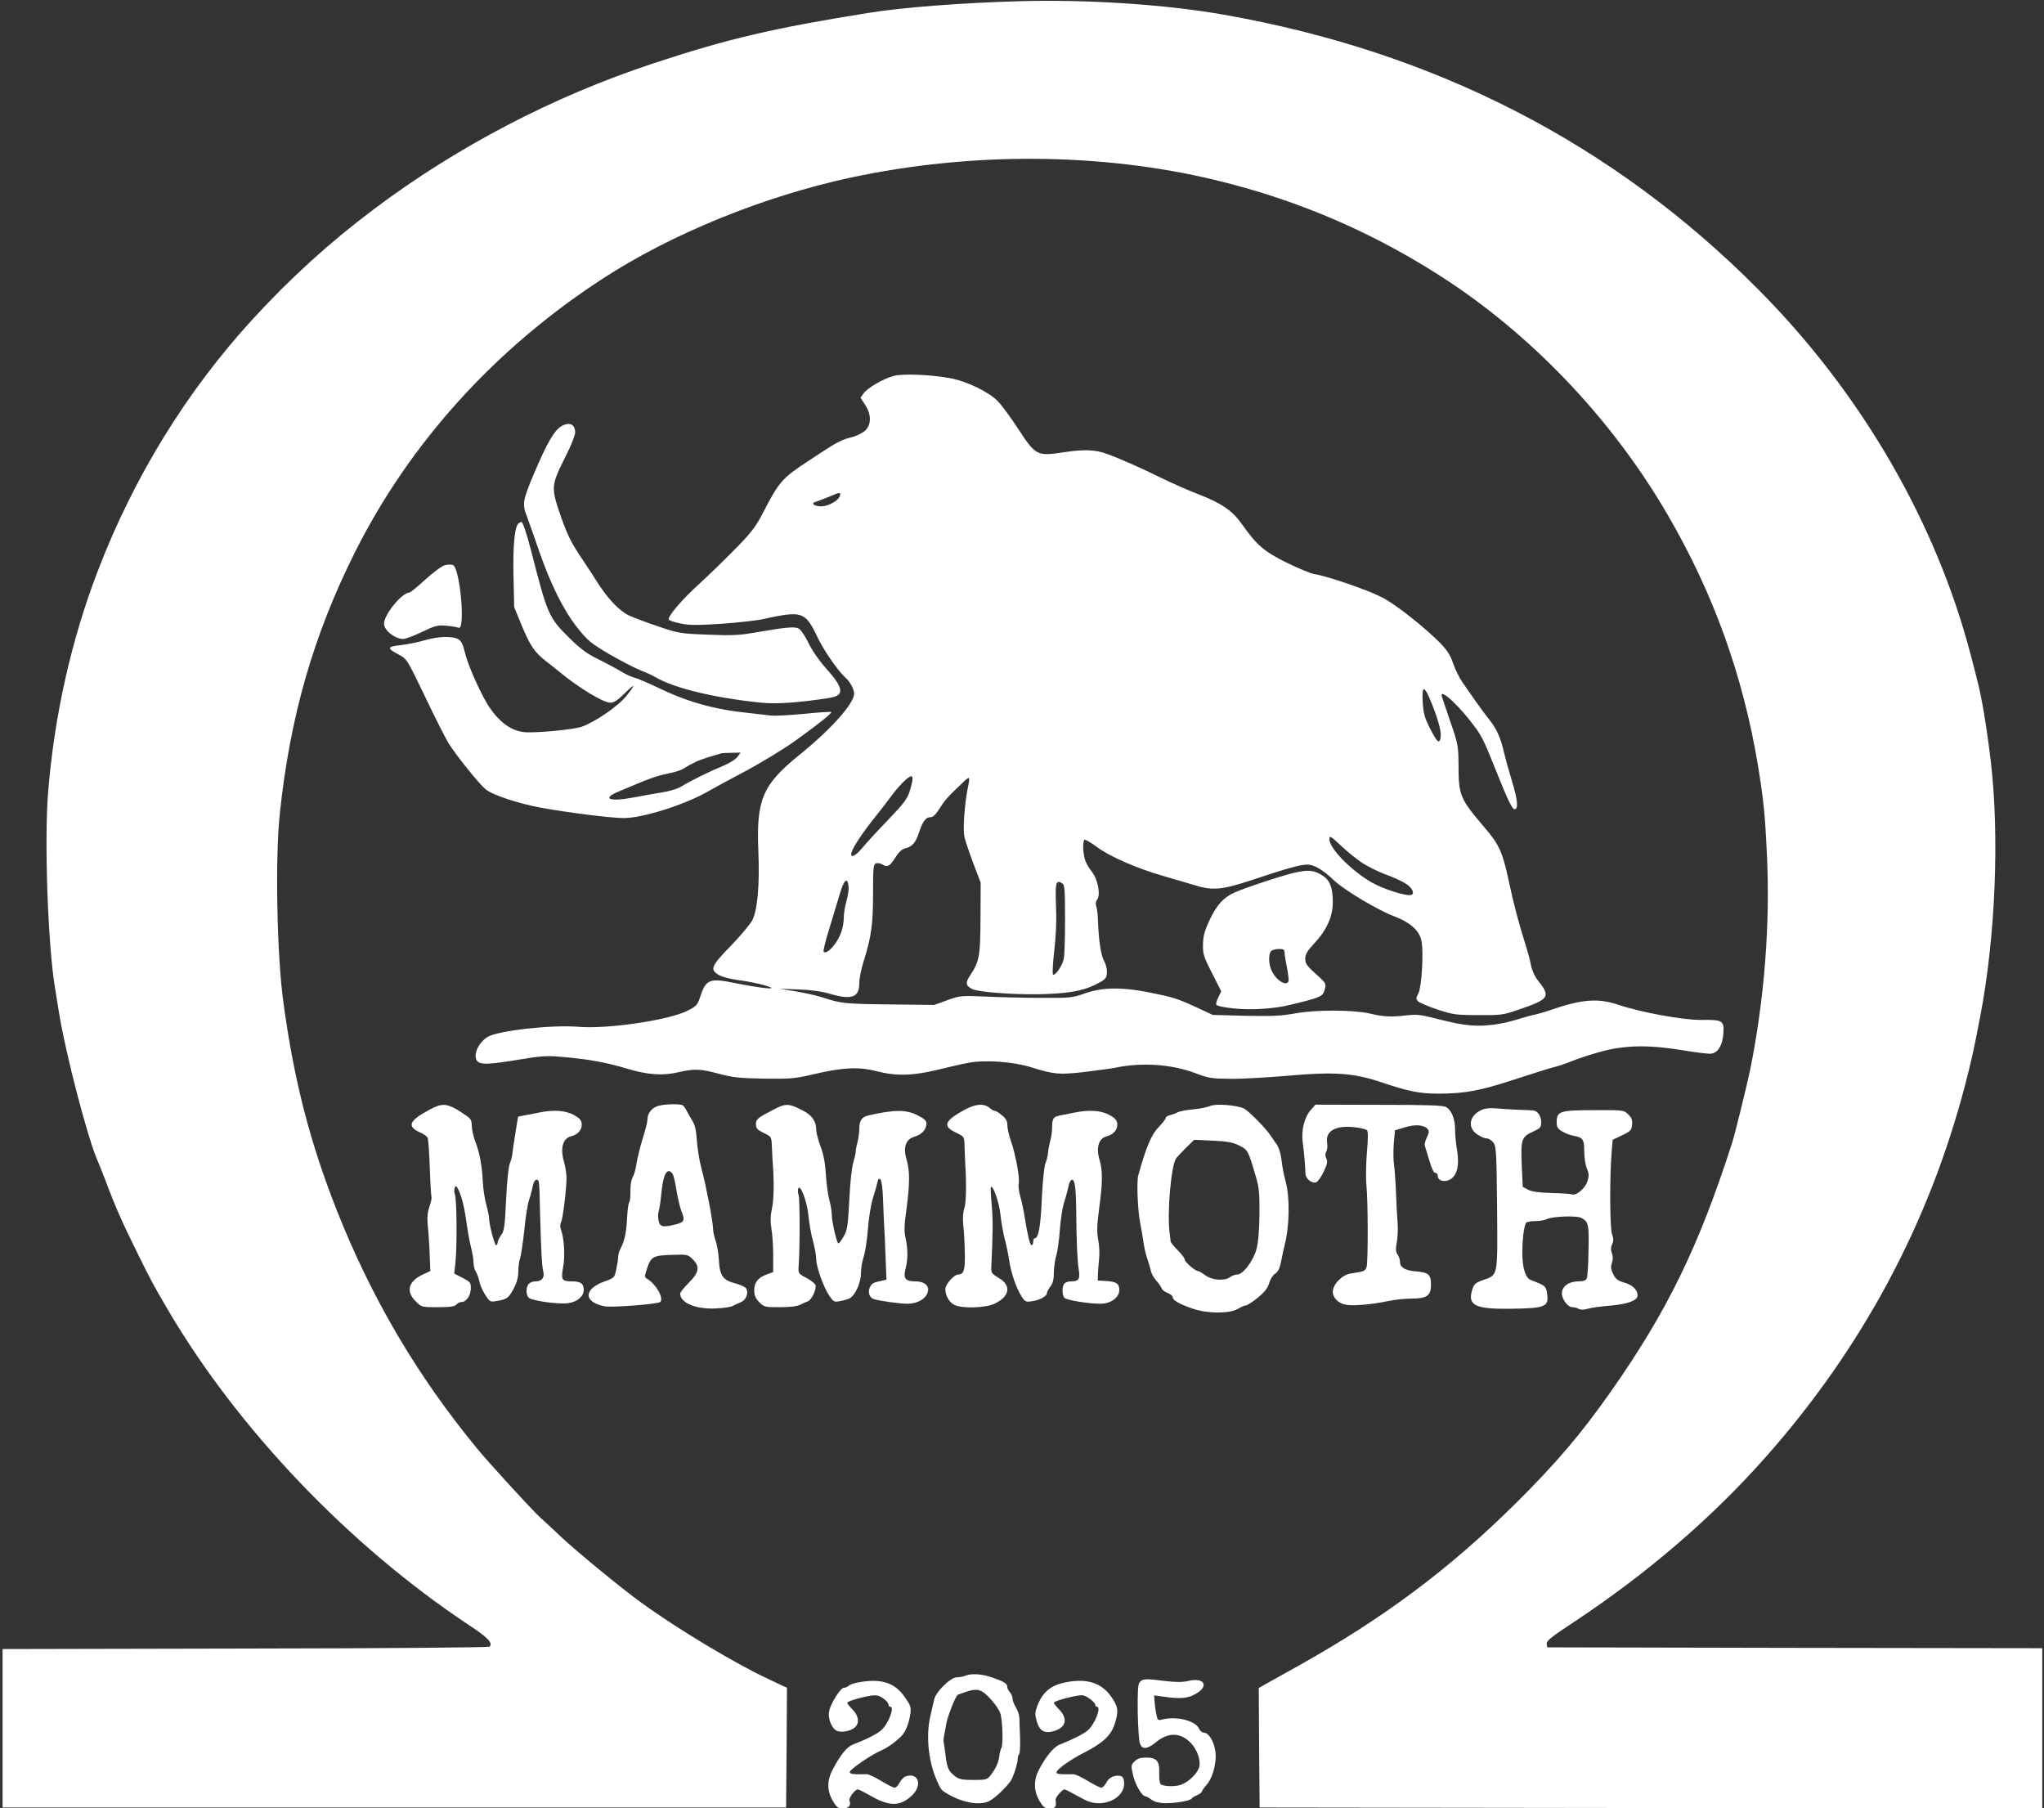 <?xml version="1.0" standalone="no"?>
<!DOCTYPE svg PUBLIC "-//W3C//DTD SVG 20010904//EN"
 "http://www.w3.org/TR/2001/REC-SVG-20010904/DTD/svg10.dtd">
<svg version="1.0" xmlns="http://www.w3.org/2000/svg"
 width="1187pt" height="1050pt" viewBox="0 0 1187 1050"
 preserveAspectRatio="xMidYMid meet">

<rect x="0" y="0" width="1187" height="1050" fill="#333333" stroke="none"/>

<g transform="translate(0,1050) scale(0.1,-0.1)"
fill="#ffffff" stroke="none">
<path d="M5925 10493 c-334 -9 -687 -36 -882 -68 -551 -88 -820 -151 -1249
-293 -582 -192 -1141 -484 -1626 -849 -258 -194 -482 -398 -704 -640 -383
-419 -688 -915 -896 -1458 -155 -404 -253 -842 -289 -1290 -22 -282 -1 -886
41 -1135 5 -30 14 -89 21 -130 40 -250 170 -747 228 -875 5 -11 23 -56 40
-100 61 -163 100 -252 196 -445 76 -153 86 -172 171 -317 408 -693 1052 -1367
1746 -1828 111 -73 142 -105 121 -126 -5 -5 -605 -10 -1418 -11 l-1410 -3 0
-460 0 -460 2275 0 2275 0 3 348 2 347 -102 48 c-203 95 -534 294 -743 446
-116 83 -374 296 -465 381 -47 44 -102 96 -124 115 -44 40 -299 318 -366 400
-348 423 -611 870 -814 1382 -156 396 -248 751 -310 1206 -38 274 -49 837 -21
1098 59 562 195 1036 436 1517 318 635 815 1184 1439 1589 401 261 935 478
1441 587 702 150 1457 145 2119 -15 494 -119 943 -316 1362 -594 505 -337 953
-816 1263 -1350 266 -457 437 -932 524 -1455 32 -197 41 -279 52 -519 19 -403
-14 -832 -97 -1246 -17 -82 -89 -377 -105 -425 -193 -602 -378 -981 -706
-1447 -170 -242 -317 -415 -547 -643 -387 -384 -768 -669 -1271 -950 -77 -43
-159 -89 -183 -102 l-42 -24 2 -347 3 -347 2273 -3 2272 -2 0 465 0 465 -1437
2 -1438 3 -3 21 c-2 16 27 40 155 124 424 280 803 605 1117 960 559 631 947
1354 1157 2157 40 155 50 200 89 403 88 457 112 1048 61 1480 -26 214 -53 374
-81 480 -5 19 -20 80 -35 135 -200 770 -636 1522 -1230 2120 -843 851 -1881
1384 -3110 1600 -336 59 -790 89 -1180 78z"/>
<path d="M5189 8317 c-61 -17 -149 -68 -173 -100 l-19 -26 26 -40 c39 -58 38
-120 -2 -154 -16 -13 -51 -30 -77 -36 -63 -16 -85 -28 -249 -137 -155 -102
-170 -119 -268 -309 -38 -73 -67 -111 -155 -200 -59 -60 -152 -151 -207 -201
-104 -94 -191 -196 -181 -212 3 -5 33 -15 67 -22 50 -11 96 -11 238 -2 97 7
208 19 246 28 224 49 241 43 312 -105 35 -75 121 -199 163 -236 27 -24 50 -67
50 -93 0 -57 -136 -209 -320 -357 -212 -172 -249 -258 -236 -560 8 -192 -5
-338 -35 -398 -12 -23 -68 -90 -126 -150 -115 -118 -122 -137 -67 -169 17 -10
64 -22 105 -28 78 -9 188 -35 198 -46 9 -9 -92 4 -201 26 -159 33 -178 26
-213 -81 -15 -45 -22 -52 -73 -78 -111 -55 -464 -107 -632 -93 -156 13 -468
-22 -529 -59 -41 -25 -72 -77 -69 -114 5 -49 41 -52 236 -20 158 26 174 27
291 16 139 -13 233 -30 359 -68 116 -34 200 -40 290 -19 96 22 131 20 238 -9
78 -21 116 -25 260 -28 154 -2 179 0 286 25 170 40 264 45 365 19 116 -30 214
-28 360 8 65 16 147 35 183 41 93 17 255 5 355 -26 134 -42 164 -45 308 -29
73 9 154 20 181 25 157 33 330 21 470 -32 73 -28 93 -31 201 -32 66 -1 217 8
335 18 269 24 380 16 542 -38 157 -53 222 -66 328 -66 158 0 243 16 451 84
107 35 209 67 228 71 18 4 63 19 100 34 36 15 116 41 176 57 138 36 275 38
472 5 73 -12 145 -21 159 -19 41 5 67 48 72 117 5 75 -3 81 -129 79 -105 -1
-352 44 -481 88 -118 40 -215 32 -398 -32 -25 -9 -63 -20 -85 -25 -22 -4 -71
-18 -110 -30 -88 -27 -183 -39 -260 -33 -64 6 -92 11 -227 45 -71 18 -98 20
-155 13 -82 -10 -128 -8 -208 11 -97 22 -312 23 -432 1 -83 -15 -136 -17 -291
-14 l-189 5 -99 46 c-109 50 -131 57 -282 87 -150 29 -262 27 -359 -7 -73 -26
-88 -28 -243 -27 -91 0 -237 3 -325 7 -157 7 -160 6 -235 -21 l-75 -27 -259 3
c-260 3 -281 5 -391 41 -33 11 -103 26 -155 35 l-95 15 110 -4 c72 -2 134 -11
180 -24 130 -39 175 -23 175 59 0 27 11 84 25 127 45 144 55 214 55 394 0 148
2 170 16 176 9 3 25 1 35 -5 32 -20 46 -13 77 37 21 33 39 51 59 55 41 11 60
32 79 90 22 67 40 91 67 91 15 0 31 15 53 50 31 49 45 66 132 148 45 44 47 43
32 -30 -19 -94 -29 -239 -19 -284 6 -24 29 -93 52 -154 l42 -110 -1 -205 c-1
-221 -6 -252 -60 -333 -29 -44 -27 -60 13 -80 34 -17 226 -32 380 -30 167 3
257 18 333 55 59 30 65 36 68 67 2 21 -4 49 -16 70 -19 35 -32 121 -36 241 -1
30 -5 65 -10 78 -5 14 -3 28 5 38 22 26 5 118 -30 162 -17 21 -36 54 -41 73
-12 41 -13 106 -2 113 5 3 35 -15 68 -39 75 -57 235 -127 389 -171 66 -19 149
-44 184 -54 102 -32 157 -27 327 29 213 71 286 91 326 91 39 0 90 -30 153 -90
61 -58 252 -172 348 -209 97 -36 151 -85 162 -145 13 -67 1 -268 -18 -303 -15
-28 -15 -33 -2 -47 9 -8 59 -30 113 -48 90 -29 107 -32 237 -32 133 -1 145 1
235 32 180 62 187 74 109 172 -16 20 -33 57 -38 85 -5 28 -21 86 -35 130 -41
132 -65 223 -96 368 -34 159 -56 206 -137 300 -145 170 -153 188 -153 366 -1
111 -3 122 -46 246 -24 72 -47 138 -50 148 -18 52 69 -20 158 -131 74 -94 77
-99 168 -327 53 -132 81 -191 93 -193 26 -5 22 50 -13 164 -17 55 -38 131 -47
169 -18 81 -42 134 -87 190 -18 22 -52 69 -77 104 -24 35 -59 84 -76 109 -18
26 -42 75 -54 109 -15 47 -34 76 -72 116 -94 95 -259 226 -340 268 -80 42
-321 125 -392 135 -22 3 -95 34 -163 67 -133 66 -173 101 -261 225 -54 77
-117 120 -251 172 -58 22 -157 66 -220 97 -110 54 -235 110 -310 137 -67 25
-133 28 -246 11 -162 -25 -168 -22 -270 133 -44 68 -98 141 -120 163 -51 53
-181 116 -275 133 -114 21 -276 28 -330 13z m-311 -694 c-5 -28 -67 -63 -109
-63 -41 0 -63 18 -33 26 11 3 44 16 74 28 69 29 72 30 68 9z m3439 -1214 c40
-102 56 -166 48 -197 -8 -33 -20 -20 -62 61 -30 60 -37 86 -41 151 -6 103 10
99 55 -15z m-3032 -496 c-15 -50 -30 -71 -128 -174 -62 -64 -129 -137 -150
-163 -42 -50 -73 -62 -61 -23 9 31 68 119 139 207 33 41 77 98 98 127 21 28
54 66 75 84 45 40 52 27 27 -58z m2627 -424 c33 -21 91 -50 131 -65 40 -14 91
-37 113 -50 42 -24 63 -61 40 -70 -27 -10 -168 35 -235 75 -121 72 -241 196
-241 249 0 22 6 19 67 -38 37 -35 93 -80 125 -101z m-2984 -137 c2 -17 -4 -54
-12 -83 -9 -29 -16 -73 -16 -98 -1 -57 -19 -110 -55 -157 -28 -36 -51 -51 -62
-40 -4 3 12 68 36 144 23 75 51 168 62 205 22 72 42 84 47 29z m1242 18 c13
-8 15 -42 15 -207 0 -109 -3 -214 -8 -233 -8 -39 -51 -99 -62 -88 -4 4 -1 65
7 135 10 80 14 174 11 251 -6 149 -2 167 37 142z"/>
<path d="M3263 8027 c-43 -24 -85 -95 -162 -277 -65 -153 -69 -177 -42 -246
12 -33 45 -124 72 -204 66 -192 143 -346 223 -446 58 -73 76 -88 182 -151 66
-38 146 -80 179 -93 33 -13 74 -31 90 -41 110 -65 342 -121 615 -149 90 -9
219 0 399 28 86 14 81 56 -19 168 -44 49 -84 107 -105 151 -19 39 -44 77 -56
83 -24 13 -71 9 -249 -22 -98 -17 -139 -19 -280 -13 -158 6 -170 8 -285 47
-66 22 -143 51 -172 64 -57 27 -126 100 -188 199 -21 33 -59 92 -85 130 -61
90 -84 137 -120 238 -62 179 -62 184 26 360 30 59 54 120 54 135 0 48 -32 64
-77 39z"/>
<path d="M3013 7462 c-24 -15 -35 -124 -31 -307 l4 -180 43 -105 c51 -122 74
-156 144 -211 29 -22 61 -48 72 -57 110 -92 258 -182 299 -182 21 0 42 13 79
50 28 28 52 49 54 46 2 -2 -15 -27 -38 -55 -47 -60 -182 -153 -262 -181 -44
-15 -231 -34 -316 -32 -88 1 -171 62 -236 173 -49 84 -112 230 -126 294 -9 39
-20 62 -35 72 -33 21 -117 19 -199 -5 -38 -11 -101 -24 -138 -28 -79 -8 -82
-18 -13 -54 48 -25 49 -25 155 -246 58 -122 120 -244 137 -271 43 -69 176
-234 213 -265 40 -34 192 -84 328 -109 157 -28 404 -59 476 -59 110 0 358 79
489 155 31 18 130 72 220 119 89 48 218 126 285 174 134 96 217 162 210 168
-2 2 -74 -2 -159 -11 -85 -8 -170 -12 -189 -10 -19 2 -81 10 -139 16 -198 21
-350 64 -525 149 -55 26 -113 51 -130 55 -16 4 -55 21 -85 40 -30 18 -90 50
-133 71 -59 29 -99 59 -160 119 -120 119 -127 134 -221 501 -29 112 -50 174
-59 174 -1 0 -8 -4 -14 -8z m1270 -1356 c-10 -14 -43 -35 -73 -48 -87 -36
-203 -93 -247 -121 -25 -16 -69 -30 -119 -38 -43 -7 -117 -20 -163 -29 -141
-27 -190 -8 -89 34 24 10 68 28 98 41 90 38 132 52 195 65 33 6 70 18 82 26
53 33 92 51 148 68 33 10 65 19 70 21 6 2 34 4 63 4 l53 1 -18 -24z"/>
<path d="M2583 7218 c-17 -4 -68 -42 -113 -83 -45 -41 -86 -75 -91 -75 -44 0
-148 -127 -149 -181 0 -39 63 -89 112 -89 13 0 62 18 109 41 75 36 90 40 139
36 30 -2 63 -8 73 -12 41 -17 9 343 -32 364 -9 4 -30 4 -48 -1z"/>
<path d="M7510 5431 c-77 -19 -263 -80 -336 -111 -67 -29 -107 -72 -149 -161
-31 -66 -38 -94 -39 -144 -1 -56 4 -71 53 -166 l53 -105 -16 -33 c-10 -18 -15
-38 -13 -44 2 -7 42 -16 98 -22 103 -11 238 -3 334 21 184 45 188 47 200 96 6
23 1 33 -26 58 -81 72 -89 82 -89 114 0 25 12 45 51 87 74 79 109 157 109 242
0 84 -18 128 -62 155 -50 31 -83 33 -168 13z m-50 -463 c0 -13 7 -52 14 -88 7
-36 11 -70 9 -77 -14 -35 -80 11 -102 70 -15 38 -14 90 1 105 7 7 27 12 45 12
27 0 33 -4 33 -22z"/>
<path d="M2491 4055 c-115 -62 -129 -95 -54 -129 23 -10 44 -25 47 -33 3 -8 9
-87 12 -176 3 -89 8 -165 10 -169 2 -3 -3 -28 -12 -54 -12 -35 -14 -65 -10
-108 4 -34 9 -107 11 -164 l4 -102 -45 -21 c-83 -39 -98 -97 -40 -155 34 -34
34 -34 129 -34 72 0 98 4 107 15 7 8 20 15 30 15 27 0 53 36 54 77 1 36 -2 39
-47 63 l-49 25 7 65 c10 95 8 376 -4 398 -8 16 2 55 11 42 21 -30 42 -102 54
-188 8 -59 21 -132 29 -163 8 -31 15 -72 15 -91 0 -18 6 -42 14 -53 7 -11 16
-36 20 -56 3 -19 19 -54 34 -78 26 -40 28 -42 67 -35 58 9 70 18 99 74 18 34
26 65 26 99 0 27 5 62 11 77 5 16 16 89 24 163 7 75 20 154 28 176 8 22 17 57
21 78 4 22 13 37 21 37 17 0 17 -2 21 -185 6 -224 11 -320 19 -348 9 -35 -8
-57 -45 -57 -15 0 -33 -7 -40 -15 -16 -19 -16 -61 -1 -79 15 -18 168 -40 228
-33 53 6 93 39 93 77 0 38 -18 50 -71 50 -57 0 -62 9 -48 87 11 59 5 167 -13
212 -6 16 -6 33 1 46 10 22 31 191 31 256 0 24 -7 68 -16 98 -21 76 -5 131 42
143 41 10 66 40 62 74 -2 21 -14 33 -47 51 -50 26 -116 30 -201 13 -30 -6 -70
-14 -87 -17 -18 -3 -33 -6 -34 -7 -2 -5 -31 -187 -33 -211 -1 -16 -8 -43 -15
-60 -8 -18 -17 -103 -22 -210 -7 -156 -11 -183 -29 -207 -11 -15 -20 -34 -20
-43 0 -8 -4 -15 -9 -15 -9 0 -41 122 -41 157 0 11 -7 46 -16 78 -9 33 -18 92
-20 130 -4 94 -18 169 -43 235 -12 30 -21 71 -21 92 0 27 -6 41 -22 53 -117
82 -142 86 -227 40z"/>
<path d="M3823 4079 c-38 -11 -63 -43 -63 -79 0 -14 -13 -66 -29 -115 -15 -50
-31 -114 -35 -144 -4 -29 -14 -63 -21 -75 -9 -14 -14 -44 -14 -78 1 -31 -2
-62 -7 -69 -5 -8 -9 -39 -11 -69 -5 -105 -14 -150 -39 -199 -8 -14 -14 -36
-14 -48 0 -12 -5 -45 -11 -72 -10 -50 -11 -51 -70 -72 -123 -45 -120 -121 4
-144 41 -8 307 13 321 25 23 21 -24 104 -76 135 -16 9 -16 14 1 64 23 66 35
72 151 75 81 3 86 1 112 -25 44 -43 38 -78 -22 -137 -27 -27 -50 -56 -50 -63
0 -55 94 -93 212 -86 40 2 82 8 93 14 11 6 32 16 47 22 31 12 47 54 31 80 -6
9 -32 21 -58 28 -76 19 -95 44 -100 133 -2 41 -11 93 -19 115 -8 22 -15 54
-15 70 -1 45 -40 248 -66 345 -13 47 -25 122 -28 167 -4 60 -11 92 -26 115
-11 18 -26 44 -33 58 -7 14 -17 28 -23 32 -14 10 -103 8 -142 -3z m86 -401 c5
-13 15 -57 21 -98 7 -41 19 -90 26 -109 23 -56 19 -67 -30 -80 -78 -19 -94
-16 -102 24 -3 19 -3 43 1 52 4 10 11 54 15 98 9 92 23 135 45 135 8 0 19 -10
24 -22z"/>
<path d="M4495 4059 c-97 -51 -105 -57 -105 -87 0 -23 8 -32 45 -50 43 -21 45
-23 47 -69 1 -27 3 -64 4 -83 10 -125 9 -233 -3 -286 -9 -44 -10 -76 -3 -120
6 -32 10 -102 10 -154 l0 -96 -33 -12 c-54 -19 -77 -47 -77 -93 0 -31 7 -47
29 -70 28 -28 33 -29 119 -29 59 0 100 5 119 14 15 8 35 17 44 20 21 6 52 71
45 94 -3 9 -27 28 -53 42 -47 25 -48 25 -45 70 8 110 7 387 0 409 -5 14 -6 32
-2 40 11 30 52 -78 59 -159 4 -41 15 -106 26 -145 10 -38 19 -85 19 -105 0
-45 41 -161 75 -212 25 -37 29 -39 62 -33 19 3 45 11 56 16 33 16 67 91 67
148 0 27 7 68 15 92 9 24 20 97 25 161 5 66 18 146 29 180 11 35 23 76 26 92
5 22 9 26 18 17 7 -7 13 -53 15 -114 2 -56 5 -129 7 -162 2 -33 6 -115 8 -183
l5 -122 -26 -6 c-54 -12 -59 -15 -71 -40 -13 -29 -1 -60 26 -68 35 -10 149
-26 191 -26 68 0 122 37 122 84 0 27 -30 46 -74 46 -59 0 -72 17 -57 74 14 57
14 111 0 176 -9 40 -8 77 5 169 20 146 20 224 1 287 -22 72 -5 120 46 134 42
12 69 42 69 77 0 16 -13 28 -51 47 -67 34 -132 34 -284 0 -40 -9 -55 -30 -55
-78 0 -23 -5 -59 -11 -81 -6 -22 -10 -47 -10 -55 0 -8 -7 -37 -15 -65 -8 -27
-18 -124 -22 -215 -8 -147 -11 -171 -32 -208 -13 -23 -27 -42 -31 -42 -9 0
-39 129 -39 170 0 18 -6 55 -14 83 -8 29 -17 96 -20 149 -4 66 -14 117 -31
162 -14 37 -25 80 -25 97 0 48 -25 84 -78 111 -80 42 -99 42 -167 7z"/>
<path d="M5601 4056 c-118 -65 -129 -95 -48 -133 46 -23 47 -23 48 -73 1 -27
3 -72 4 -100 8 -128 6 -233 -5 -266 -8 -24 -10 -59 -6 -98 4 -34 8 -106 9
-160 2 -101 -6 -126 -38 -126 -24 0 -75 -57 -75 -84 0 -39 21 -76 51 -92 45
-23 183 -19 236 7 88 42 97 106 23 149 -43 26 -45 28 -43 71 9 186 10 267 2
353 -5 55 -7 101 -5 104 13 12 49 -90 56 -162 5 -44 16 -108 25 -141 9 -33 20
-87 25 -120 10 -73 43 -168 73 -213 20 -31 25 -33 62 -27 45 7 85 29 85 48 0
6 9 23 20 37 14 18 20 41 20 80 0 30 7 76 14 101 8 25 17 93 21 150 4 57 15
129 25 159 10 30 21 72 25 93 4 20 13 37 21 37 16 0 23 -52 24 -190 1 -164 6
-281 15 -334 8 -53 0 -66 -46 -66 -14 0 -30 -5 -37 -12 -16 -16 -15 -73 1 -85
16 -13 142 -33 206 -33 61 0 111 35 111 80 0 37 -16 48 -75 52 l-50 3 1 40 c1
22 4 61 7 88 3 26 1 74 -5 106 -9 47 -8 85 5 184 21 154 21 219 2 284 -21 70
-4 123 41 135 41 10 66 40 62 74 -2 21 -14 33 -47 51 -49 26 -116 30 -201 13
-30 -6 -68 -14 -85 -17 -38 -7 -45 -18 -45 -68 0 -22 -5 -58 -11 -80 -6 -22
-12 -53 -13 -70 -1 -16 -8 -43 -15 -60 -7 -17 -16 -103 -21 -205 -7 -163 -19
-230 -42 -230 -4 0 -8 -9 -8 -20 0 -11 -4 -20 -9 -20 -10 0 -23 55 -41 166 -6
38 -17 91 -25 117 -8 27 -12 60 -9 75 7 34 -18 168 -45 246 -12 33 -21 74 -21
92 0 24 -8 39 -31 58 -17 14 -35 26 -41 26 -6 0 -19 6 -27 14 -35 31 -82 28
-150 -8z"/>
<path d="M7030 4079 c-13 -5 -40 -12 -60 -15 -19 -2 -55 -7 -80 -10 -25 -4
-49 -10 -55 -14 -5 -4 -22 -10 -37 -14 -16 -3 -28 -11 -28 -17 0 -5 -19 -30
-43 -55 -41 -43 -71 -114 -117 -279 -10 -38 -3 -202 11 -275 6 -30 15 -80 19
-110 4 -30 14 -75 23 -100 8 -25 18 -57 21 -72 4 -15 17 -39 31 -54 13 -14 27
-34 30 -43 3 -9 18 -22 35 -28 16 -6 30 -17 30 -25 0 -18 39 -40 118 -67 85
-29 213 -29 260 -1 18 11 39 20 46 20 8 0 39 20 70 45 41 34 58 56 66 84 6 22
21 46 34 55 18 11 28 31 36 73 6 32 15 74 20 93 29 112 31 277 6 370 -10 36
-21 92 -24 126 -4 35 -16 72 -27 88 -11 16 -27 38 -35 51 -32 47 -127 143
-155 158 -39 20 -162 30 -195 16z m166 -230 c51 -26 52 -28 95 -174 21 -69 24
-100 23 -225 -1 -94 -7 -165 -17 -202 -18 -68 -78 -148 -111 -148 -12 0 -31
-7 -42 -15 -32 -24 -105 -19 -144 10 -19 14 -38 25 -43 25 -16 0 -77 52 -77
67 0 7 -18 31 -40 53 -22 22 -41 45 -42 52 0 7 -3 27 -5 43 -17 118 8 402 38
441 8 9 34 37 59 62 l45 44 107 -5 c86 -4 116 -9 154 -28z"/>
<path d="M7611 4054 c-36 -41 -55 -118 -46 -185 8 -58 15 -141 16 -182 0 -31
37 -61 63 -51 10 4 29 31 43 61 21 43 24 59 15 77 -7 15 -7 28 0 40 6 10 8 33
5 51 -11 68 49 102 158 90 35 -3 68 -12 74 -18 6 -8 6 -51 -1 -127 -5 -63 -7
-149 -3 -190 10 -101 10 -449 1 -477 -7 -23 -18 -27 -91 -37 -50 -7 -105 -63
-105 -106 0 -36 32 -68 77 -76 41 -8 152 2 246 22 38 8 97 14 133 14 90 0 114
17 114 80 0 60 -14 72 -88 78 -62 5 -92 23 -92 56 0 12 -6 31 -14 42 -11 15
-12 31 -4 74 5 29 7 81 4 114 -3 34 -7 108 -9 166 -2 58 -7 130 -11 161 -5 31
-5 90 -2 131 l7 75 56 17 c60 19 113 15 133 -9 10 -12 9 -22 -4 -49 -9 -19
-14 -40 -12 -48 3 -7 14 -46 26 -85 14 -48 26 -73 35 -73 8 0 15 -9 15 -20 0
-27 43 -37 75 -16 38 25 50 82 37 165 -7 38 -12 93 -12 121 0 62 -20 114 -52
132 -18 10 -106 13 -391 13 l-368 1 -28 -32z"/>
<path d="M8603 4055 c-71 -32 -83 -103 -24 -142 19 -13 43 -23 55 -23 12 0 29
-12 39 -25 16 -23 18 -57 21 -382 3 -406 7 -384 -86 -417 -41 -15 -49 -23 -59
-57 -27 -89 18 -111 228 -108 200 3 219 11 207 91 -7 41 -9 43 -94 76 -43 16
-59 116 -44 262 4 36 12 68 18 72 6 4 30 8 54 8 24 0 52 5 63 11 31 16 174 22
201 8 43 -23 46 -36 43 -189 -1 -80 -6 -153 -10 -162 -5 -13 -19 -18 -50 -18
-54 0 -95 -30 -95 -69 0 -35 35 -81 61 -81 11 0 28 -4 38 -10 12 -6 30 -6 52
1 19 6 77 14 130 18 102 9 159 30 159 59 0 32 -30 62 -78 75 -38 11 -50 21
-64 50 -14 28 -15 42 -7 65 7 19 6 37 0 55 -8 19 -7 35 1 53 9 19 9 33 -1 59
-12 35 -14 325 -2 473 l6 74 55 26 c50 24 55 30 58 62 2 28 -3 41 -23 60 -26
25 -29 25 -200 24 -197 0 -215 -6 -215 -71 0 -27 6 -37 31 -52 17 -11 48 -22
68 -26 54 -10 61 -20 61 -90 0 -34 7 -79 15 -99 13 -30 13 -44 4 -74 -12 -41
-66 -87 -90 -77 -8 3 -61 7 -119 8 -74 2 -114 8 -136 19 l-31 17 -6 128 c-6
149 -1 163 69 194 39 18 44 23 44 54 0 33 -19 63 -43 67 -7 1 -43 3 -82 4 -38
1 -97 5 -130 8 -42 4 -70 1 -92 -9z"/>
<path d="M5605 770 c-11 -5 -33 -9 -50 -9 -36 -1 -122 -86 -130 -129 -3 -15
-13 -58 -22 -95 -26 -111 -13 -257 34 -367 25 -59 29 -64 59 -82 90 -55 194
-74 250 -45 37 19 116 97 130 128 18 39 34 94 34 117 0 11 4 23 8 26 5 3 7 45
6 93 -2 48 -4 101 -4 117 0 16 -9 44 -20 61 -11 18 -20 42 -20 53 0 11 -7 27
-15 36 -8 8 -15 21 -15 29 0 21 -17 32 -85 56 -61 22 -125 26 -160 11z m101
-93 c30 -18 89 -87 102 -122 14 -34 19 -186 7 -205 -4 -6 -10 -29 -12 -49 -6
-39 -21 -71 -52 -111 -18 -23 -27 -25 -98 -25 -62 0 -83 4 -105 20 -39 30 -49
50 -57 124 -4 36 -10 71 -11 76 -2 6 0 28 5 50 4 22 9 45 9 50 5 40 57 174 69
175 1 0 20 7 42 15 49 17 74 18 101 2z"/>
<path d="M6619 733 c-11 -12 -13 -52 -12 -174 2 -87 7 -169 13 -183 13 -36 43
-33 94 9 72 59 144 56 203 -7 34 -36 56 -96 48 -134 -6 -35 -58 -88 -104 -106
-35 -14 -113 -11 -123 5 -4 6 -7 36 -6 65 2 68 -16 87 -77 87 -32 0 -50 -6
-66 -22 -21 -21 -22 -25 -9 -80 12 -55 52 -123 72 -123 5 0 21 -9 36 -20 18
-13 44 -19 77 -20 60 -1 145 14 154 26 3 5 18 15 34 21 15 7 27 16 27 21 0 5
13 23 28 40 29 32 52 106 52 166 0 66 -36 136 -70 136 -9 0 -22 11 -27 23 -21
46 -129 73 -209 54 -30 -8 -32 -7 -39 30 -5 21 -9 54 -10 74 l-3 35 52 -7
c100 -15 145 -11 192 17 77 45 47 96 -45 74 -34 -8 -70 -8 -131 -1 -114 15
-135 14 -151 -6z"/>
<path d="M4977 730 c-21 -4 -43 -12 -50 -19 -6 -6 -18 -11 -27 -11 -19 0 -77
-93 -85 -135 -9 -48 18 -108 51 -117 33 -9 86 5 104 28 22 25 14 64 -19 98
-17 17 -31 35 -31 38 0 8 47 24 112 38 44 9 62 8 80 -1 29 -16 48 -35 48 -48
0 -6 5 -11 10 -11 27 0 -10 -98 -52 -136 -21 -20 -88 -54 -166 -84 -34 -13
-71 -59 -117 -145 -33 -64 -33 -122 1 -181 22 -38 30 -44 59 -44 34 0 49 17
38 46 -5 15 32 64 49 64 5 0 39 -17 77 -39 107 -60 167 -60 235 2 67 62 39
141 -39 111 -8 -4 -22 -19 -31 -35 -8 -16 -21 -29 -28 -29 -8 0 -44 18 -80 40
-36 22 -73 39 -83 38 -10 0 -37 0 -60 0 -32 2 -41 5 -37 16 7 18 130 101 181
122 36 16 77 44 116 82 24 23 44 70 53 127 6 42 3 51 -31 100 -59 87 -141 112
-278 85z"/>
<path d="M6180 730 c-80 -17 -126 -57 -156 -135 -14 -39 -15 -50 -3 -91 17
-56 45 -71 100 -55 70 21 82 71 30 125 -17 17 -31 35 -31 38 0 8 47 24 113 38
55 11 60 10 93 -12 18 -12 34 -29 34 -35 0 -7 5 -13 10 -13 27 0 -10 -98 -52
-136 -21 -20 -89 -54 -165 -84 -34 -13 -81 -71 -121 -148 -30 -59 -29 -121 4
-178 23 -38 30 -44 60 -44 34 0 40 9 34 49 -2 14 38 61 52 61 5 0 40 -18 79
-40 57 -32 81 -40 121 -40 85 0 152 57 146 123 -2 21 -9 33 -21 35 -35 7 -67
-8 -82 -38 -9 -17 -22 -30 -29 -30 -8 0 -44 18 -80 40 -36 22 -73 39 -83 38
-10 0 -37 0 -61 0 -34 2 -41 5 -35 16 12 21 84 72 156 108 113 58 159 101 181
170 23 73 20 97 -20 155 -58 84 -146 111 -274 83z"/>
</g>
</svg>
